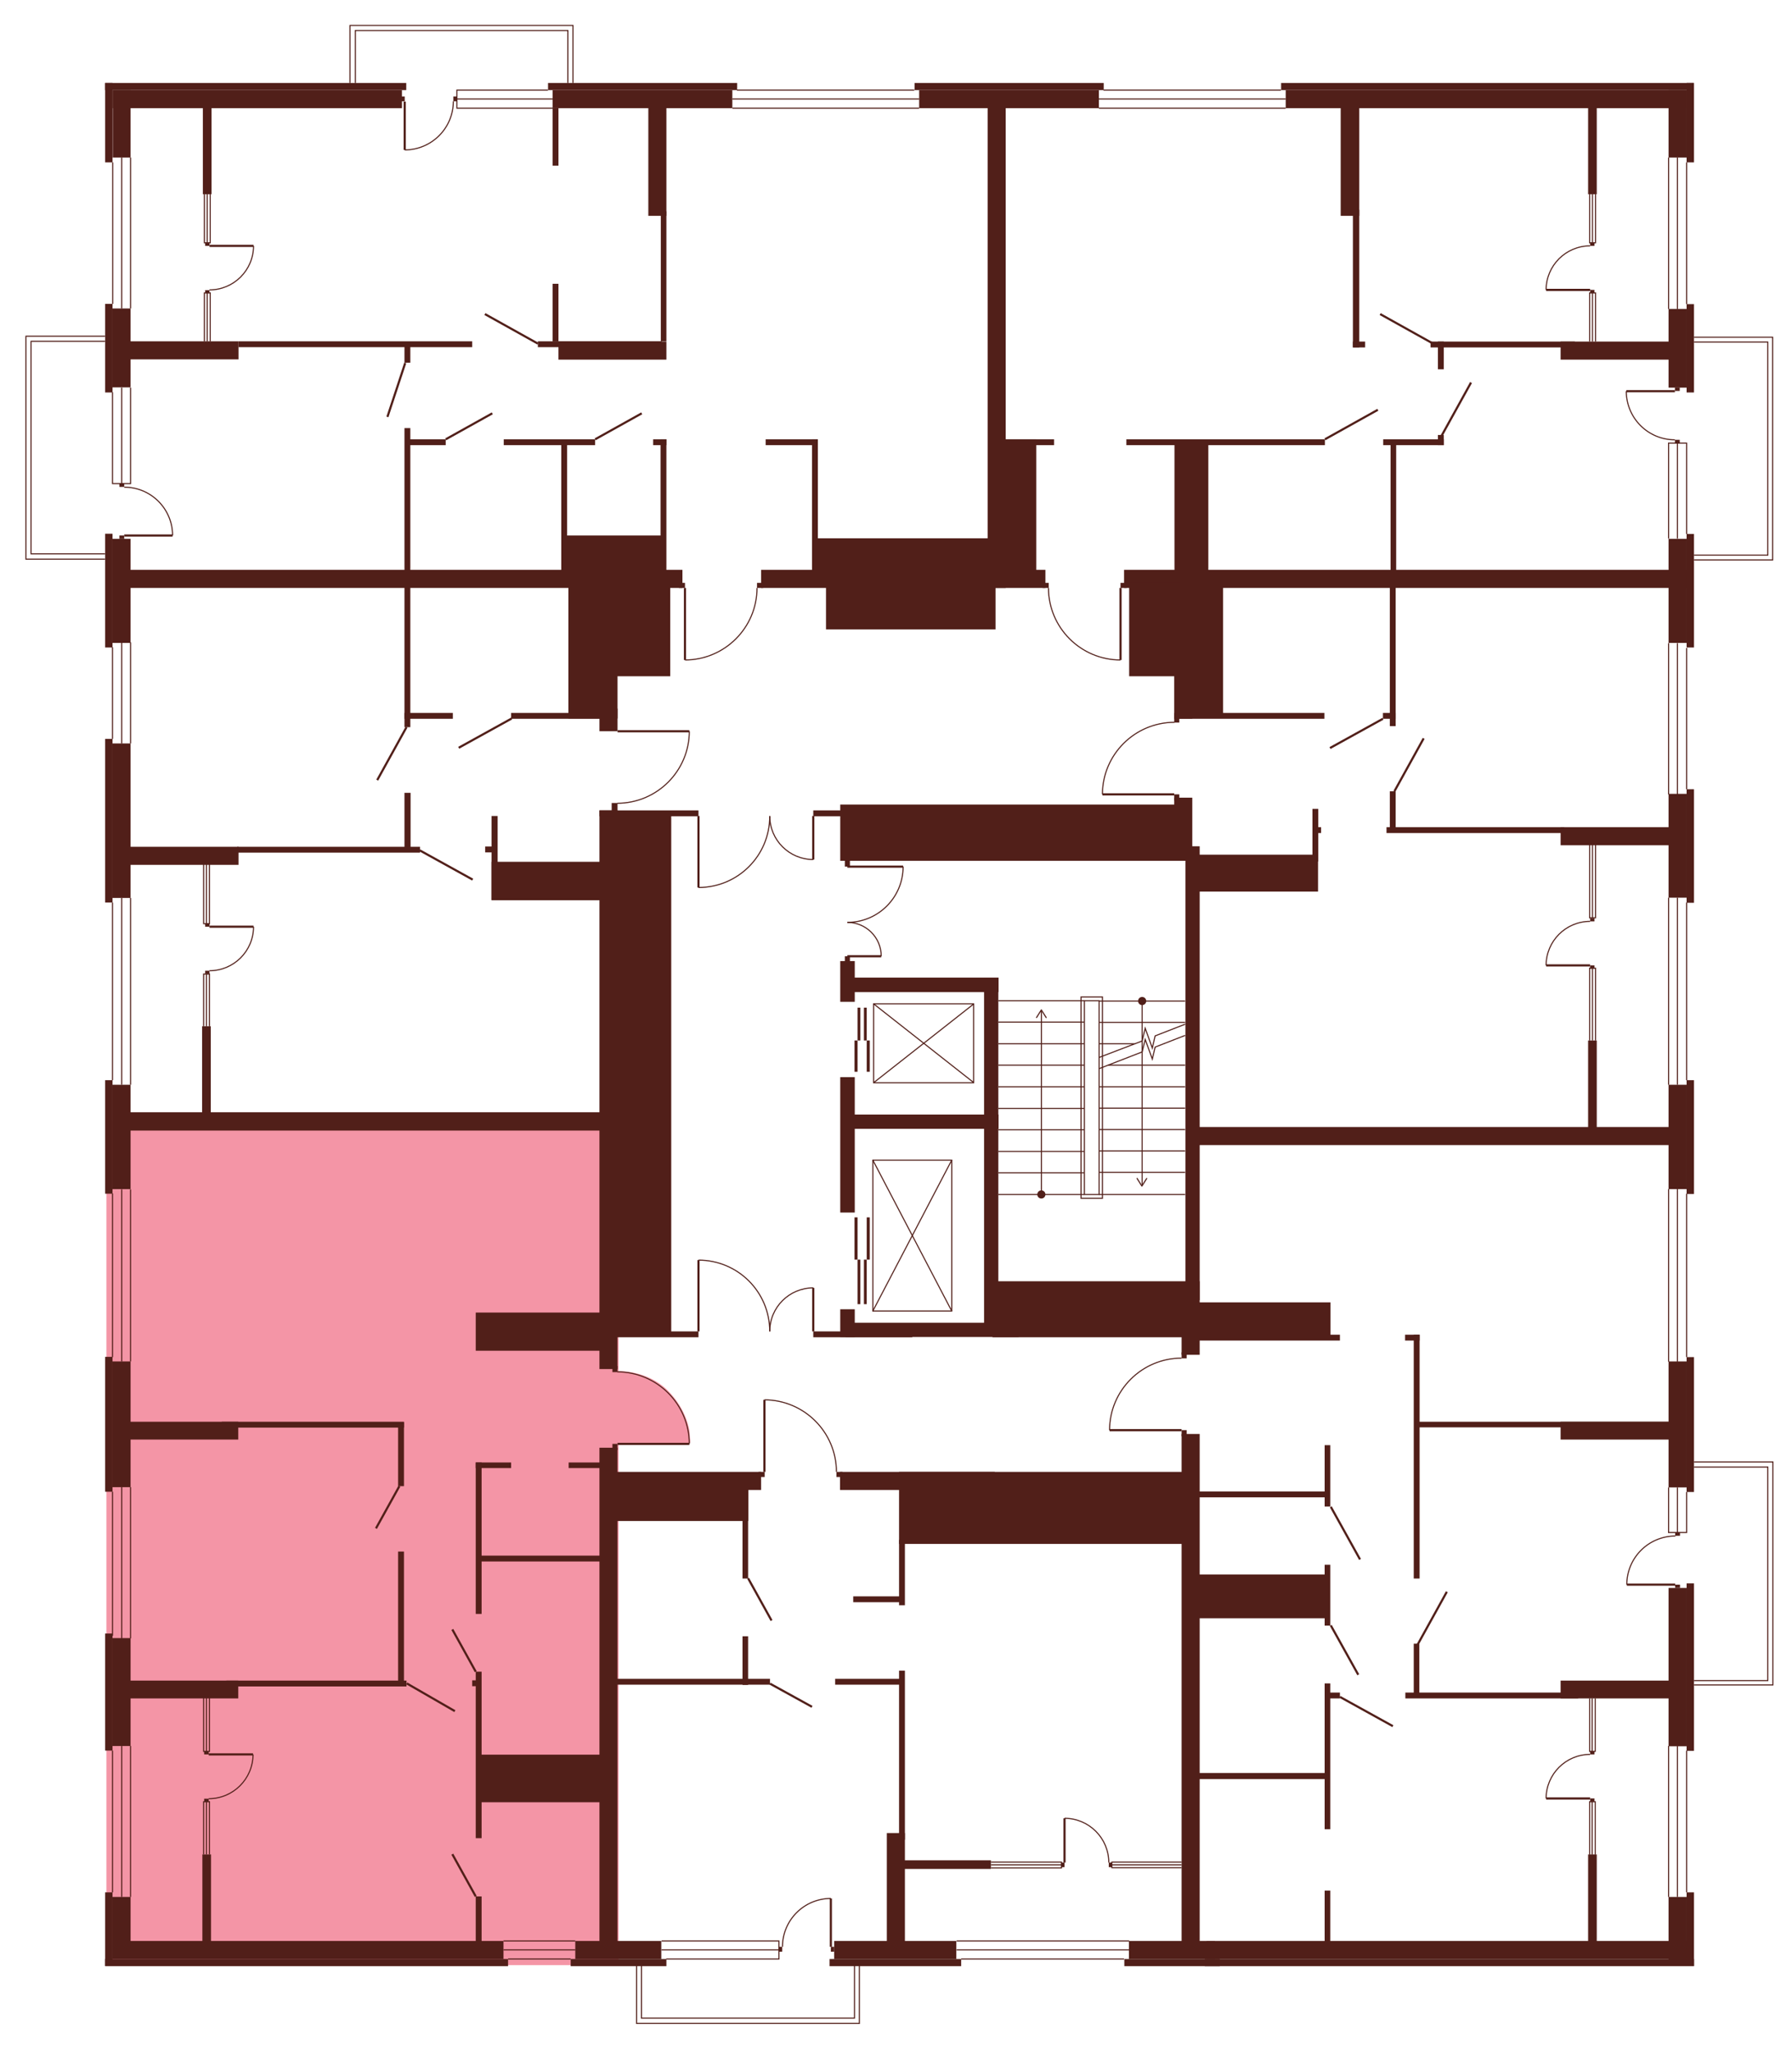 <?xml version="1.0" encoding="utf-8"?>
<!-- Generator: Adobe Illustrator 27.9.0, SVG Export Plug-In . SVG Version: 6.00 Build 0)  -->
<svg version="1.1" xmlns="http://www.w3.org/2000/svg" xmlns:xlink="http://www.w3.org/1999/xlink" x="0px" y="0px"
	 viewBox="0 0 704 806.1" style="enable-background:new 0 0 704 806.1;" xml:space="preserve">
<style type="text/css">
	.st0{display:none;fill:#F495A6;}
	.st1{fill:#F495A6;}
	.st2{fill:#511F19;}
	.st3{fill:none;stroke:#511F19;stroke-width:0.85;stroke-miterlimit:10;}
	.st4{fill:none;stroke:#511F19;stroke-width:0.425;stroke-miterlimit:10;}
</style>
<g id="Layer_4">
	<path id="_x32_Г5" class="st0" d="M259.9,227.4H41.8V32.3h349.8v193.6h-92.1v4.8h-1.6c0,0,0.5,6.9-3.8,14.1
		c-4.3,7.2-10.3,10.3-10.3,10.3s-5.6,3.6-14.1,3.8l-0.1-28.3l-5.8,0L259.9,227.4z"/>
	<path id="_x32_A5" class="st0" d="M392.7,230.6l-1.1-198.4h274.4v194.8H443.8v3.5h-3.2v28.3c0,0-7-0.2-10.8-2.1
		c0,0-6.1-2.8-7.7-4.8c0,0-3.6-3.6-4.6-5s-3-5.1-3-5.1s-2.8-8.2-2.2-11.2H392.7z"/>
	<path id="_x31_А5" class="st0" d="M461.7,283.5v-55.8h204.1v218.7H469.7v-111h-7.9v-23.6h-28.3c0,0-0.6-8.6,5.6-16.8
		s14.8-10.3,14.8-10.3S458.7,283.2,461.7,283.5z"/>
	<path id="_x32_Б5" class="st0" d="M464.6,533.2v-29.9h4.3v-56.9h197v325.7H468.2V564.9h-3.5v-3.3l-28.3-0.1c0,0-0.3-8.8,5-16.1
		s12.6-10.1,12.6-10.1S460.6,533,464.6,533.2z"/>
	<path id="_x31_Б5" class="st0" d="M329,577.9h137.5v194.1H239.5V577.9h61.3v-28.2c0,0,7.6-0.2,14.4,4c6.8,4.1,10.1,10.2,10.1,10.2
		S327.7,565.5,329,577.9z"/>
	<path id="_x32_В5" class="st1" d="M243,566.9v205.2H41.8V440.3H243v98.4c0,0,11.1-0.4,19.1,7.4c8,7.8,8.8,16.5,8.8,16.5l0.3,4.3
		H243z"/>
	<path id="_x31_В5" class="st0" d="M243,315.2v125.1H41.8V227.4H243V287h28.3c0,0,0.9,7.2-5.7,16.9c0,0-6.8,7.8-9.8,8.2
		C255.8,312.1,248.9,315.7,243,315.2z"/>
	<rect x="137.5" y="10" class="st0" width="87.6" height="33.8"/>
	<rect x="660.6" y="132.5" class="st0" width="36.6" height="87.5"/>
	<rect x="663.8" y="574.4" class="st0" width="33.9" height="87.6"/>
	<polygon class="st0" points="337.7,763.6 337.7,795 250.2,795 250.2,761.1 	"/>
	<polygon class="st0" points="48.3,219.7 10.2,219.7 10.2,132.1 50.3,132.1 	"/>
</g>
<g id="СТЕНЫ">
	<g>
		<rect x="624.7" y="706.6" class="st2" width="1.7" height="1.2"/>
		<rect x="624.7" y="688.1" class="st2" width="1.7" height="1.2"/>
		<g>
			<line class="st3" x1="624.7" y1="706.6" x2="607.4" y2="706.6"/>
			<path class="st4" d="M607.4,706.6c0-9.5,7.7-17.3,17.3-17.3"/>
		</g>
	</g>
	<rect x="41.3" y="32.6" class="st2" width="118.3" height="2.8"/>
	<rect x="215.3" y="32.6" class="st2" width="74.3" height="2.8"/>
	<rect x="41.3" y="32.6" class="st2" width="2.9" height="31.2"/>
	<polyline class="st4" points="44.2,154.1 44.2,190 51.3,190 51.3,152.3 	"/>
	<rect x="44.3" y="35.4" class="st2" width="113.6" height="7.1"/>
	<rect x="217.1" y="35.4" class="st2" width="70.6" height="7.1"/>
	<rect x="359.3" y="32.6" class="st2" width="74.3" height="2.8"/>
	<rect x="361.1" y="35.4" class="st2" width="70.6" height="7.1"/>
	<rect x="503.3" y="32.6" class="st2" width="162.1" height="2.8"/>
	<rect x="505.1" y="35.4" class="st2" width="157.4" height="7.1"/>
	<rect x="44.3" y="35.4" class="st2" width="7" height="26.5"/>
	<rect x="662.6" y="32.6" class="st2" width="2.9" height="31.2"/>
	<rect x="655.5" y="35.4" class="st2" width="7.1" height="26.5"/>
	<rect x="662.6" y="119.5" class="st2" width="2.9" height="34.7"/>
	<rect x="655.5" y="121.4" class="st2" width="7.1" height="30.9"/>
	<rect x="662.6" y="209.8" class="st2" width="2.9" height="44.6"/>
	<rect x="655.5" y="211.7" class="st2" width="7.1" height="40.9"/>
	<rect x="662.6" y="310.1" class="st2" width="2.9" height="44.6"/>
	<rect x="655.5" y="311.9" class="st2" width="7.1" height="40.8"/>
	<rect x="662.6" y="424.4" class="st2" width="2.9" height="44.7"/>
	<rect x="655.5" y="426.2" class="st2" width="7.1" height="41"/>
	<rect x="662.6" y="533.2" class="st2" width="2.9" height="53"/>
	<rect x="655.5" y="534.9" class="st2" width="7.1" height="49.5"/>
	<rect x="662.6" y="622.1" class="st2" width="2.9" height="65.8"/>
	<rect x="655.5" y="623.9" class="st2" width="7.1" height="62.2"/>
	<rect x="662.6" y="743.5" class="st2" width="2.9" height="28.9"/>
	<rect x="655.5" y="745.3" class="st2" width="7.1" height="27.1"/>
	<rect x="473.3" y="769.7" class="st2" width="192.2" height="2.8"/>
	<rect x="474" y="762.6" class="st2" width="191.4" height="7.1"/>
	<rect x="325.9" y="769.7" class="st2" width="51.7" height="2.8"/>
	<rect x="224.2" y="769.7" class="st2" width="37.6" height="2.8"/>
	<rect x="327.7" y="762.6" class="st2" width="48" height="7.1"/>
	<rect x="226" y="762.6" class="st2" width="33.8" height="7.1"/>
	<rect x="41.3" y="769.7" class="st2" width="158.3" height="2.8"/>
	<rect x="44.2" y="762.6" class="st2" width="153.6" height="7.1"/>
	<rect x="41.3" y="743.5" class="st2" width="2.9" height="28.9"/>
	<rect x="44.2" y="745.3" class="st2" width="7.1" height="24.2"/>
	<rect x="41.3" y="641.8" class="st2" width="2.9" height="46"/>
	<rect x="44.2" y="643.6" class="st2" width="7.1" height="42.4"/>
	<rect x="41.3" y="424.4" class="st2" width="2.9" height="44.6"/>
	<rect x="44.2" y="426.2" class="st2" width="7.1" height="41"/>
	<rect x="41.3" y="290.3" class="st2" width="2.9" height="64.3"/>
	<rect x="44.2" y="292.1" class="st2" width="7.1" height="60.7"/>
	<rect x="41.3" y="209.7" class="st2" width="2.9" height="44.7"/>
	<rect x="44.2" y="211.7" class="st2" width="7.1" height="40.9"/>
	<rect x="41.3" y="119.4" class="st2" width="2.9" height="34.8"/>
	<rect x="44.2" y="121.2" class="st2" width="7.1" height="31"/>
	<rect x="41.3" y="533.1" class="st2" width="2.9" height="53"/>
	<rect x="44.2" y="534.9" class="st2" width="7.1" height="49.4"/>
	<rect x="79.7" y="38.9" class="st2" width="3.4" height="37.4"/>
	<rect x="79.4" y="403.2" class="st2" width="3.4" height="37.4"/>
	<rect x="48.6" y="134.1" class="st2" width="45.1" height="7.1"/>
	<rect x="48.6" y="223.9" class="st2" width="219.5" height="7.1"/>
	<rect x="299" y="223.9" class="st2" width="111.7" height="7.1"/>
	<rect x="441.6" y="223.9" class="st2" width="221.6" height="7.1"/>
	<rect x="93.7" y="134.1" class="st2" width="91.8" height="2.3"/>
	<rect x="211.3" y="134.1" class="st2" width="48.7" height="2.3"/>
	<rect x="158.9" y="134.6" class="st2" width="2.3" height="7.9"/>
	<rect x="158.9" y="168.2" class="st2" width="2.3" height="58.4"/>
	<rect x="158.9" y="227.3" class="st2" width="2.3" height="58.4"/>
	<rect x="217.1" y="42.5" class="st2" width="2.3" height="22.6"/>
	<rect x="217.1" y="111.5" class="st2" width="2.3" height="22.7"/>
	<rect x="219.4" y="134.2" class="st2" width="42.4" height="7.1"/>
	<rect x="254.7" y="40" class="st2" width="7.1" height="44.8"/>
	<rect x="388" y="40" class="st2" width="7.1" height="191"/>
	<rect x="259.6" y="83" class="st2" width="2.2" height="51.1"/>
	<rect x="159.6" y="172.6" class="st2" width="15.5" height="2.3"/>
	<rect x="197.9" y="172.6" class="st2" width="35.9" height="2.3"/>
	<rect x="256.6" y="172.6" class="st2" width="5.2" height="2.3"/>
	<rect x="300.8" y="172.6" class="st2" width="20.5" height="2.3"/>
	<rect x="393.6" y="172.6" class="st2" width="13.5" height="52.9"/>
	<rect x="393.6" y="172.6" class="st2" width="20.5" height="2.3"/>
	<rect x="543.4" y="172.6" class="st2" width="23.8" height="2.3"/>
	<rect x="442.5" y="172.6" class="st2" width="78" height="2.3"/>
	<rect x="259.5" y="172.6" class="st2" width="2.3" height="55.2"/>
	<rect x="319" y="172.6" class="st2" width="2.3" height="55.2"/>
	<rect x="220.5" y="173.7" class="st2" width="2.3" height="52.1"/>
	<rect x="221.6" y="210.4" class="st2" width="39" height="15.8"/>
	<rect x="320.2" y="211.5" class="st2" width="71.6" height="14.7"/>
	<rect x="461.4" y="174.5" class="st2" width="13.3" height="52.5"/>
	<rect x="564.9" y="170.9" class="st2" width="2.3" height="4"/>
	<rect x="562" y="134.2" class="st2" width="56.7" height="2.3"/>
	<rect x="564.9" y="134.2" class="st2" width="2.3" height="10.9"/>
	<rect x="546.3" y="174.1" class="st2" width="2.2" height="53"/>
	<rect x="613.1" y="134.2" class="st2" width="49" height="7.1"/>
	<rect x="526.7" y="38.9" class="st2" width="7.3" height="45.9"/>
	<rect x="531.5" y="82.4" class="st2" width="2.5" height="54.1"/>
	<rect x="531.5" y="134.2" class="st2" width="4.8" height="2.3"/>
	<rect x="623.9" y="39.7" class="st2" width="3.4" height="36.6"/>
	<rect x="158.9" y="280.1" class="st2" width="19" height="2.3"/>
	<rect x="200.8" y="280.1" class="st2" width="40" height="2.3"/>
	<rect x="223.3" y="228.2" class="st2" width="19.3" height="54.1"/>
	<rect x="235.5" y="278.4" class="st2" width="7.1" height="8.9"/>
	<rect x="235.5" y="318.4" class="st2" width="7.1" height="219.5"/>
	<rect x="238.8" y="229" class="st2" width="24.5" height="36.7"/>
	<rect x="324.5" y="227.8" class="st2" width="66.6" height="19.5"/>
	<rect x="443.6" y="228.9" class="st2" width="20" height="36.8"/>
	<rect x="461.3" y="230.5" class="st2" width="7.1" height="51.9"/>
	<rect x="461.3" y="280.1" class="st2" width="59" height="2.3"/>
	<rect x="467.6" y="229.3" class="st2" width="12.9" height="51.2"/>
	<rect x="546" y="229.4" class="st2" width="2.3" height="55.9"/>
	<rect x="546" y="310.9" class="st2" width="2.3" height="16.3"/>
	<rect x="330.1" y="377.6" class="st2" width="5.7" height="16"/>
	<rect x="330.1" y="514.4" class="st2" width="5.7" height="10.9"/>
	<rect x="330.1" y="423.2" class="st2" width="5.7" height="53.2"/>
	<rect x="333.6" y="384.1" class="st2" width="58.7" height="5.7"/>
	<rect x="543.3" y="280.1" class="st2" width="5" height="2.3"/>
	<rect x="544.7" y="325" class="st2" width="69.8" height="2.3"/>
	<rect x="613.1" y="325" class="st2" width="43.2" height="7.1"/>
	<rect x="50.5" y="332.7" class="st2" width="43.2" height="7.1"/>
	<rect x="93.2" y="332.7" class="st2" width="71.8" height="2.3"/>
	<rect x="158.9" y="311.5" class="st2" width="2.4" height="22.3"/>
	<rect x="193.1" y="320.6" class="st2" width="2.4" height="33"/>
	<rect x="190.6" y="332.6" class="st2" width="4.3" height="2.3"/>
	<rect x="193.1" y="338.6" class="st2" width="45" height="15.1"/>
	<rect x="235.5" y="318.4" class="st2" width="38.9" height="2.3"/>
	<rect x="319.5" y="318.4" class="st2" width="38.9" height="2.3"/>
	<rect x="235.5" y="523.1" class="st2" width="38.9" height="2.3"/>
	<rect x="319.5" y="523.1" class="st2" width="38.9" height="2.3"/>
	<rect x="241.2" y="320.3" class="st2" width="22.5" height="203.3"/>
	<rect x="50.3" y="437" class="st2" width="188.1" height="7.2"/>
	<rect x="186.9" y="515.7" class="st2" width="50.2" height="15"/>
	<rect x="330.1" y="316.1" class="st2" width="136" height="22.1"/>
	<rect x="461.3" y="313.4" class="st2" width="7.1" height="24.7"/>
	<rect x="465.7" y="332.5" class="st2" width="5.6" height="178.3"/>
	<rect x="470.1" y="335.8" class="st2" width="47.7" height="14.5"/>
	<rect x="515.6" y="317.8" class="st2" width="2.3" height="20.7"/>
	<rect x="516.3" y="325" class="st2" width="2.7" height="2.3"/>
	<rect x="332.2" y="519.7" class="st2" width="68" height="5.6"/>
	<rect x="332.2" y="437.9" class="st2" width="60.1" height="5.6"/>
	<rect x="386.6" y="384.1" class="st2" width="5.6" height="139.2"/>
	<rect x="389.9" y="503.4" class="st2" width="81.4" height="22"/>
	<rect x="464.2" y="521.6" class="st2" width="7.1" height="10.7"/>
	<rect x="468.3" y="442.8" class="st2" width="191.2" height="7.1"/>
	<rect x="623.9" y="408.8" class="st2" width="3.4" height="36"/>
	<rect x="469.3" y="524.4" class="st2" width="57.1" height="2.3"/>
	<rect x="467.8" y="511.7" class="st2" width="54.9" height="13.7"/>
	<rect x="552" y="524.4" class="st2" width="5.7" height="2.3"/>
	<rect x="555.4" y="524.4" class="st2" width="2.3" height="95.8"/>
	<rect x="556.9" y="558.6" class="st2" width="99.8" height="2.2"/>
	<rect x="613.1" y="558.6" class="st2" width="46.3" height="7"/>
	<rect x="613.1" y="660.3" class="st2" width="46.3" height="7"/>
	<rect x="46.3" y="558.6" class="st2" width="47.3" height="7"/>
	<rect x="46.3" y="660.3" class="st2" width="47.3" height="7"/>
	<rect x="87.1" y="558.6" class="st2" width="71.6" height="2.3"/>
	<rect x="156.4" y="558.8" class="st2" width="2.3" height="25.1"/>
	<rect x="156.4" y="609.6" class="st2" width="2.3" height="52.9"/>
	<rect x="88.9" y="660.3" class="st2" width="70.8" height="2.3"/>
	<rect x="79.5" y="728.6" class="st2" width="3.4" height="36"/>
	<rect x="186.9" y="574.6" class="st2" width="13.9" height="2.2"/>
	<rect x="223.4" y="574.6" class="st2" width="13.9" height="2.2"/>
	<rect x="186.9" y="574.6" class="st2" width="2.3" height="59.5"/>
	<rect x="235.5" y="568.8" class="st2" width="7.1" height="198.2"/>
	<rect x="238.2" y="578.3" class="st2" width="60.8" height="7.1"/>
	<rect x="330" y="578.3" class="st2" width="60.8" height="7.1"/>
	<rect x="240.1" y="583.5" class="st2" width="53.9" height="14.1"/>
	<rect x="291.7" y="592.8" class="st2" width="2.2" height="27.4"/>
	<rect x="291.7" y="642.9" class="st2" width="2.2" height="19.1"/>
	<rect x="240.8" y="659.6" class="st2" width="61.7" height="2.3"/>
	<rect x="328.1" y="659.6" class="st2" width="27.1" height="2.3"/>
	<rect x="335.2" y="627.2" class="st2" width="20.1" height="2.3"/>
	<rect x="353.2" y="578.3" class="st2" width="112.9" height="28.3"/>
	<rect x="464.2" y="563.4" class="st2" width="7.1" height="201.3"/>
	<rect x="348.4" y="720.2" class="st2" width="7.1" height="46.6"/>
	<rect x="353.2" y="656.4" class="st2" width="2.3" height="66.4"/>
	<rect x="353.2" y="605" class="st2" width="2.3" height="25.7"/>
	<rect x="354.9" y="730.9" class="st2" width="34.4" height="3.4"/>
	<rect x="520.4" y="742.8" class="st2" width="2.2" height="22.4"/>
	<rect x="520.4" y="661.4" class="st2" width="2.2" height="57.3"/>
	<rect x="520.4" y="614.8" class="st2" width="2.2" height="23.9"/>
	<rect x="520.4" y="567.8" class="st2" width="2.2" height="24.1"/>
	<rect x="469.9" y="696.6" class="st2" width="51.8" height="2.4"/>
	<rect x="521.3" y="665" class="st2" width="5.1" height="2.3"/>
	<rect x="552.1" y="665" class="st2" width="67.9" height="2.3"/>
	<rect x="555.4" y="645.8" class="st2" width="2.2" height="20"/>
	<rect x="469" y="618.6" class="st2" width="52.3" height="17.2"/>
	<rect x="470.3" y="586" class="st2" width="51" height="2.3"/>
	<rect x="623.9" y="728.6" class="st2" width="3.4" height="35.6"/>
	<rect x="186.9" y="745.1" class="st2" width="2.3" height="20.3"/>
	<rect x="186.9" y="656.8" class="st2" width="2.3" height="65.4"/>
	<rect x="185.5" y="660.2" class="st2" width="2.9" height="2.3"/>
	<rect x="188.9" y="689.4" class="st2" width="46.9" height="18.7"/>
	<rect x="188.4" y="611.2" class="st2" width="49" height="2.3"/>
	<line class="st4" x1="47.8" y1="190" x2="47.8" y2="152.3"/>
	<line class="st4" x1="47.8" y1="121.2" x2="47.8" y2="61.9"/>
	<line class="st4" x1="51.3" y1="121.2" x2="51.3" y2="61.9"/>
	<line class="st4" x1="44.3" y1="119.4" x2="44.3" y2="63.8"/>
	<line class="st4" x1="655.5" y1="61.9" x2="655.5" y2="121.4"/>
	<line class="st4" x1="662.6" y1="63.8" x2="662.6" y2="119.5"/>
	<line class="st4" x1="659" y1="61.9" x2="659" y2="121.4"/>
	<line class="st4" x1="655.5" y1="312.1" x2="655.5" y2="252.7"/>
	<line class="st4" x1="662.6" y1="310.1" x2="662.6" y2="254.6"/>
	<line class="st4" x1="659" y1="312.1" x2="659" y2="252.7"/>
	<line class="st4" x1="662.6" y1="354.6" x2="662.6" y2="424.4"/>
	<line class="st4" x1="655.5" y1="352.7" x2="655.5" y2="426.2"/>
	<line class="st4" x1="659" y1="352.7" x2="659" y2="426.2"/>
	<polyline class="st4" points="655.5,584.4 655.5,602.1 662.6,602.1 662.6,586.2 	"/>
	<line class="st4" x1="659" y1="602.1" x2="659" y2="584.4"/>
	<line class="st4" x1="662.6" y1="533.2" x2="662.6" y2="469"/>
	<line class="st4" x1="655.5" y1="467.2" x2="655.5" y2="535"/>
	<line class="st4" x1="659" y1="535" x2="659" y2="467.2"/>
	<line class="st4" x1="662.6" y1="687.8" x2="662.6" y2="743.5"/>
	<line class="st4" x1="655.5" y1="686" x2="655.5" y2="745.3"/>
	<line class="st4" x1="659" y1="745.3" x2="659" y2="686"/>
	<line class="st4" x1="441.6" y1="769.7" x2="377.6" y2="769.7"/>
	<line class="st4" x1="375.8" y1="762.6" x2="443.6" y2="762.6"/>
	<line class="st4" x1="443.6" y1="766.1" x2="375.8" y2="766.1"/>
	<line class="st4" x1="51.3" y1="745.3" x2="51.3" y2="686"/>
	<line class="st4" x1="44.2" y1="687.8" x2="44.2" y2="743.5"/>
	<line class="st4" x1="47.8" y1="745.3" x2="47.8" y2="686"/>
	<line class="st4" x1="51.3" y1="643.7" x2="51.3" y2="584.3"/>
	<line class="st4" x1="44.2" y1="586.1" x2="44.2" y2="642.7"/>
	<line class="st4" x1="47.8" y1="643.7" x2="47.8" y2="584.3"/>
	<line class="st4" x1="44.2" y1="354.6" x2="44.2" y2="424.4"/>
	<line class="st4" x1="51.3" y1="426.2" x2="51.3" y2="352.8"/>
	<line class="st4" x1="47.8" y1="352.8" x2="47.8" y2="426.2"/>
	<line class="st4" x1="44.2" y1="468.9" x2="44.2" y2="533.2"/>
	<line class="st4" x1="51.3" y1="534.9" x2="51.3" y2="467.3"/>
	<line class="st4" x1="47.8" y1="467.3" x2="47.8" y2="534.9"/>
	<line class="st4" x1="44.2" y1="254.3" x2="44.2" y2="290.3"/>
	<line class="st4" x1="51.3" y1="292.1" x2="51.3" y2="252.4"/>
	<line class="st4" x1="47.8" y1="252.4" x2="47.8" y2="292.1"/>
	<polyline class="st4" points="80.3,76.3 80.3,95.4 82.6,95.4 82.6,76.3 	"/>
	<line class="st4" x1="81.4" y1="95.4" x2="81.4" y2="76.3"/>
	<polyline class="st4" points="80.3,134.1 80.3,115.1 82.6,115.1 82.6,134.1 	"/>
	<line class="st4" x1="81.4" y1="115.1" x2="81.4" y2="134.1"/>
	<polyline class="st4" points="624.5,134.2 624.5,115.1 626.8,115.1 626.8,134.2 	"/>
	<line class="st4" x1="625.6" y1="115.1" x2="625.6" y2="134.2"/>
	<polyline class="st4" points="624.5,76.3 624.5,95.4 626.8,95.4 626.8,76.3 	"/>
	<line class="st4" x1="625.6" y1="95.4" x2="625.6" y2="76.3"/>
	<polyline class="st4" points="624.5,408.8 624.5,380.4 626.8,380.4 626.8,408.8 	"/>
	<line class="st4" x1="625.6" y1="380.4" x2="625.6" y2="408.8"/>
	<polyline class="st4" points="624.5,332 624.5,360.6 626.8,360.6 626.8,332 	"/>
	<line class="st4" x1="625.6" y1="360.6" x2="625.6" y2="332"/>
	<polyline class="st4" points="624.5,728.7 624.5,707.9 626.7,707.9 626.7,728.7 	"/>
	<line class="st4" x1="625.5" y1="707.9" x2="625.5" y2="728.7"/>
	<polyline class="st4" points="624.5,667.3 624.5,688.1 626.7,688.1 626.7,667.3 	"/>
	<line class="st4" x1="625.5" y1="688.1" x2="625.5" y2="667.3"/>
	<polyline class="st4" points="389.3,731.6 417,731.6 417,733.9 389.3,733.9 	"/>
	<line class="st4" x1="417" y1="732.7" x2="389.3" y2="732.7"/>
	<polyline class="st4" points="464.2,733.8 436.8,733.8 436.8,731.6 464.2,731.6 	"/>
	<line class="st4" x1="436.8" y1="732.7" x2="464.2" y2="732.7"/>
	<polyline class="st4" points="80,728.6 80,707.9 82.3,707.9 82.3,728.6 	"/>
	<line class="st4" x1="81.1" y1="707.9" x2="81.1" y2="728.6"/>
	<polyline class="st4" points="80,667 80,688.1 82.3,688.1 82.3,667 	"/>
	<line class="st4" x1="81.1" y1="688.1" x2="81.1" y2="667"/>
	<polyline class="st4" points="80,403.2 80,382.7 82.3,382.7 82.3,403.2 	"/>
	<line class="st4" x1="81.1" y1="382.7" x2="81.1" y2="403.2"/>
	<polyline class="st4" points="80,339.6 80,362.9 82.3,362.9 82.3,339.6 	"/>
	<line class="st4" x1="81.1" y1="362.9" x2="81.1" y2="339.6"/>
	<polyline class="st4" points="139.6,32.6 139.6,12 223.1,12 223.1,32.6 	"/>
	<polyline class="st4" points="225.1,32.6 225.1,10 137.5,10 137.5,32.6 	"/>
	<polyline class="st4" points="665.5,132.5 696.4,132.5 696.4,220 665.5,220 	"/>
	<polyline class="st4" points="665.5,218.1 694.5,218.1 694.5,134.4 665.5,134.4 	"/>
	<polyline class="st4" points="41.3,132.1 10.2,132.1 10.2,219.7 41.3,219.7 	"/>
	<polyline class="st4" points="41.3,217.6 12.2,217.6 12.2,134.1 41.3,134.1 	"/>
	<line class="st3" x1="190.5" y1="123.4" x2="211.3" y2="135"/>
	<line class="st3" x1="542.2" y1="123.4" x2="563" y2="135"/>
	<line class="st3" x1="522.5" y1="293.9" x2="543.3" y2="282.4"/>
	<line class="st3" x1="534.3" y1="612.7" x2="522.8" y2="592"/>
	<line class="st3" x1="568.4" y1="625.4" x2="556.9" y2="646.2"/>
	<line class="st3" x1="533.6" y1="658" x2="522.8" y2="638.6"/>
	<line class="st3" x1="547.2" y1="678.2" x2="526.4" y2="666.7"/>
	<line class="st3" x1="520.5" y1="172.6" x2="541.3" y2="161"/>
	<line class="st3" x1="577.9" y1="150.3" x2="566.4" y2="171.1"/>
	<line class="st3" x1="559.3" y1="290.1" x2="547.8" y2="310.9"/>
	<line class="st3" x1="180.2" y1="293.8" x2="201" y2="282.3"/>
	<line class="st3" x1="164.9" y1="334.1" x2="185.7" y2="345.6"/>
	<line class="st3" x1="147.7" y1="600.5" x2="156.9" y2="583.9"/>
	<line class="st3" x1="177.7" y1="640.2" x2="186.9" y2="656.8"/>
	<line class="st3" x1="293.9" y1="620.1" x2="303.1" y2="636.7"/>
	<line class="st3" x1="302.5" y1="661.5" x2="319" y2="670.6"/>
	<line class="st3" x1="177.7" y1="728.5" x2="186.9" y2="745.1"/>
	<line class="st3" x1="148.2" y1="306.5" x2="159.7" y2="285.7"/>
	<line class="st3" x1="175.1" y1="172.6" x2="193.4" y2="162.4"/>
	<line class="st3" x1="233.8" y1="172.6" x2="252.1" y2="162.4"/>
	<line class="st3" x1="152.2" y1="163.8" x2="159.2" y2="142.6"/>
	<g>
		<line class="st3" x1="242.6" y1="287.3" x2="270.8" y2="287.3"/>
		<path class="st4" d="M270.8,287.3c0,15.6-12.7,28.3-28.3,28.3"/>
	</g>
	<g>
		<g>
			<line class="st3" x1="274.4" y1="320.6" x2="274.4" y2="348.7"/>
			<path class="st4" d="M274.4,348.7c15.5,0,28-12.5,28-28"/>
		</g>
		<g>
			<line class="st3" x1="319.5" y1="320.6" x2="319.5" y2="337.7"/>
			<path class="st4" d="M319.5,337.7c-9.4,0-17.1-7.6-17.1-17.1"/>
		</g>
	</g>
	<g>
		<g>
			<line class="st3" x1="274.4" y1="523.1" x2="274.4" y2="495.1"/>
			<path class="st4" d="M274.4,495.1c15.5,0,28,12.5,28,28"/>
		</g>
		<g>
			<line class="st3" x1="319.5" y1="523.1" x2="319.5" y2="506"/>
			<path class="st4" d="M319.5,506c-9.4,0-17.1,7.6-17.1,17.1"/>
		</g>
	</g>
	<g>
		<g>
			<line class="st3" x1="332.9" y1="340.5" x2="354.8" y2="340.5"/>
			<path class="st4" d="M354.8,340.5c0,12.1-9.8,21.9-21.9,21.9"/>
		</g>
		<g>
			<line class="st3" x1="332.9" y1="375.7" x2="346.2" y2="375.7"/>
			<path class="st4" d="M346.2,375.7c0-7.4-6-13.3-13.3-13.3"/>
		</g>
	</g>
	<rect x="240.3" y="315.5" class="st2" width="2.3" height="4"/>
	<g>
		<g>
			<line class="st3" x1="269.1" y1="231" x2="269.1" y2="259.3"/>
			<path class="st4" d="M269.1,259.3c15.6,0,28.3-12.7,28.3-28.3"/>
		</g>
		<rect x="297.4" y="229" class="st2" width="2.4" height="2"/>
		<rect x="266.7" y="229" class="st2" width="2.4" height="2"/>
	</g>
	<g>
		<g>
			<line class="st3" x1="440.2" y1="231" x2="440.2" y2="259.3"/>
			<path class="st4" d="M440.2,259.3c-15.6,0-28.3-12.7-28.3-28.3"/>
		</g>
		<rect x="409.6" y="229" class="st2" width="2.4" height="2"/>
		<rect x="440.2" y="229" class="st2" width="2.4" height="2"/>
	</g>
	<g>
		<g>
			<line class="st3" x1="461.3" y1="312.1" x2="433.1" y2="312.1"/>
			<path class="st4" d="M433.1,312.1c0-15.6,12.7-28.3,28.3-28.3"/>
		</g>
		<rect x="461.3" y="281.5" class="st2" width="2" height="2.4"/>
		<rect x="461.3" y="312.1" class="st2" width="2" height="2.4"/>
	</g>
	<g>
		<g>
			<line class="st3" x1="242.6" y1="567.3" x2="270.8" y2="567.3"/>
			<path class="st4" d="M270.8,567.3c0-15.6-12.7-28.3-28.3-28.3"/>
		</g>
		<rect x="240.6" y="536.7" class="st2" width="2" height="2.4"/>
		<rect x="240.6" y="567.3" class="st2" width="2" height="2.4"/>
	</g>
	<g>
		<g>
			<line class="st3" x1="300.3" y1="578.3" x2="300.3" y2="550"/>
			<path class="st4" d="M300.3,550c15.6,0,28.3,12.7,28.3,28.3"/>
		</g>
		<rect x="328.6" y="578.3" class="st2" width="2.4" height="2"/>
		<rect x="298" y="578.3" class="st2" width="2.4" height="2"/>
	</g>
	<g>
		<g>
			<line class="st3" x1="464.2" y1="561.9" x2="435.9" y2="561.9"/>
			<path class="st4" d="M435.9,561.9c0-15.6,12.7-28.3,28.3-28.3"/>
		</g>
		<rect x="464.2" y="531.3" class="st2" width="2" height="2.4"/>
		<rect x="464.2" y="561.9" class="st2" width="2" height="2.4"/>
	</g>
	<rect x="331.9" y="375.7" class="st2" width="2" height="2.6"/>
	<rect x="331.9" y="337.9" class="st2" width="2" height="2.6"/>
	<line class="st3" x1="159.8" y1="661.4" x2="178.7" y2="672.3"/>
	<g>
		<rect x="80.6" y="95.4" class="st2" width="1.7" height="1.2"/>
		<rect x="80.6" y="114" class="st2" width="1.7" height="1.2"/>
		<g>
			<line class="st3" x1="82.3" y1="96.6" x2="99.6" y2="96.6"/>
			<path class="st4" d="M99.6,96.6c0,9.6-7.8,17.3-17.3,17.3"/>
		</g>
	</g>
	<g>
		<rect x="46.9" y="210.4" class="st2" width="1.9" height="1.3"/>
		<rect x="46.9" y="190" class="st2" width="1.9" height="1.3"/>
		<g>
			<line class="st3" x1="48.8" y1="210.4" x2="67.8" y2="210.4"/>
			<path class="st4" d="M67.8,210.4c0-10.5-8.5-19-19-19"/>
		</g>
	</g>
	<g>
		<rect x="624.7" y="113.9" class="st2" width="1.7" height="1.2"/>
		<rect x="624.7" y="95.4" class="st2" width="1.7" height="1.2"/>
		<g>
			<line class="st3" x1="624.7" y1="113.9" x2="607.4" y2="113.9"/>
			<path class="st4" d="M607.4,113.9c0-9.5,7.7-17.3,17.3-17.3"/>
		</g>
	</g>
	<g>
		<rect x="624.7" y="379.3" class="st2" width="1.7" height="1.2"/>
		<rect x="624.7" y="360.8" class="st2" width="1.7" height="1.2"/>
		<g>
			<line class="st3" x1="624.7" y1="379.3" x2="607.4" y2="379.3"/>
			<path class="st4" d="M607.4,379.3c0-9.5,7.7-17.3,17.3-17.3"/>
		</g>
	</g>
	<polyline class="st4" points="662.6,209.8 662.6,174.1 655.5,174.1 655.5,211.6 	"/>
	<line class="st4" x1="659" y1="174.1" x2="659" y2="211.6"/>
	<polyline class="st4" points="665.5,574.4 696.5,574.4 696.5,662 665.5,662 	"/>
	<polyline class="st4" points="665.5,660.3 694.5,660.3 694.5,576.4 665.5,576.4 	"/>
	<g>
		<rect x="658" y="152.3" class="st2" width="1.9" height="1.3"/>
		<rect x="658" y="172.8" class="st2" width="1.9" height="1.3"/>
		<g>
			<line class="st3" x1="658" y1="153.7" x2="638.9" y2="153.7"/>
			<path class="st4" d="M638.9,153.7c0,10.5,8.5,19.1,19.1,19.1"/>
		</g>
	</g>
	<polyline class="st4" points="215.3,35.4 179.5,35.4 179.5,42.5 217.1,42.5 	"/>
	<line class="st4" x1="217.1" y1="38.9" x2="179.5" y2="38.9"/>
	<line class="st4" x1="287.7" y1="42.5" x2="361.1" y2="42.5"/>
	<line class="st4" x1="359.2" y1="35.4" x2="289.5" y2="35.4"/>
	<line class="st4" x1="361.1" y1="38.9" x2="287.7" y2="38.9"/>
	<line class="st4" x1="431.7" y1="42.5" x2="505.1" y2="42.5"/>
	<line class="st4" x1="503.2" y1="35.4" x2="433.5" y2="35.4"/>
	<line class="st4" x1="505.1" y1="38.9" x2="431.7" y2="38.9"/>
	<g>
		<rect x="157.7" y="37.9" class="st2" width="1.3" height="1.9"/>
		<rect x="178.1" y="37.9" class="st2" width="1.3" height="1.9"/>
		<g>
			<line class="st3" x1="159" y1="39.9" x2="159" y2="58.9"/>
			<path class="st4" d="M159,58.9c10.5,0,19.1-8.5,19.1-19.1"/>
		</g>
	</g>
	<g>
		<rect x="658.1" y="622.6" class="st2" width="1.9" height="1.3"/>
		<rect x="658.1" y="602.1" class="st2" width="1.9" height="1.3"/>
		<g>
			<line class="st3" x1="658.1" y1="622.6" x2="639.1" y2="622.6"/>
			<path class="st4" d="M639.1,622.6c0-10.5,8.5-19.1,19.1-19.1"/>
		</g>
	</g>
	<g>
		<rect x="80.6" y="362.9" class="st2" width="1.7" height="1.2"/>
		<rect x="80.6" y="381.4" class="st2" width="1.7" height="1.2"/>
		<g>
			<line class="st3" x1="82.3" y1="364.1" x2="99.6" y2="364.1"/>
			<path class="st4" d="M99.6,364.1c0,9.6-7.8,17.3-17.3,17.3"/>
		</g>
	</g>
	<polyline class="st4" points="261.7,769.7 306,769.7 306,762.6 259.9,762.6 	"/>
	<line class="st4" x1="259.9" y1="766.1" x2="306" y2="766.1"/>
	<polyline class="st4" points="250.1,772.4 250.1,795 337.6,795 337.6,772.4 	"/>
	<polyline class="st4" points="335.7,772.4 335.7,792.9 252,792.9 252,772.4 	"/>
	<g>
		<rect x="326.4" y="764.9" class="st2" width="1.3" height="1.9"/>
		<rect x="306" y="764.9" class="st2" width="1.3" height="1.9"/>
		<g>
			<line class="st3" x1="326.4" y1="764.9" x2="326.4" y2="745.9"/>
			<path class="st4" d="M326.4,745.9c-10.5,0-19,8.5-19,19"/>
		</g>
	</g>
	<g>
		<rect x="80.2" y="688.1" class="st2" width="1.8" height="1.2"/>
		<rect x="80.2" y="706.7" class="st2" width="1.8" height="1.2"/>
		<g>
			<line class="st3" x1="82" y1="689.3" x2="99.4" y2="689.3"/>
			<path class="st4" d="M99.4,689.3c0,9.6-7.8,17.4-17.4,17.4"/>
		</g>
	</g>
	<g>
		<rect x="417" y="731.8" class="st2" width="1.2" height="1.8"/>
		<rect x="435.6" y="731.8" class="st2" width="1.2" height="1.8"/>
		<g>
			<line class="st3" x1="418.2" y1="731.8" x2="418.2" y2="714.4"/>
			<path class="st4" d="M418.2,714.4c9.6,0,17.4,7.8,17.4,17.4"/>
		</g>
	</g>
	<g>
		<line class="st4" x1="426" y1="393.2" x2="392.2" y2="393.2"/>
		<line class="st4" x1="426" y1="460.8" x2="392.2" y2="460.8"/>
		<line class="st4" x1="426" y1="469.3" x2="392.2" y2="469.3"/>
		<line class="st4" x1="426" y1="452.4" x2="392.2" y2="452.4"/>
		<line class="st4" x1="426" y1="443.9" x2="392.2" y2="443.9"/>
		<line class="st4" x1="426" y1="435.5" x2="392.2" y2="435.5"/>
		<line class="st4" x1="426" y1="427" x2="392.2" y2="427"/>
		<line class="st4" x1="426" y1="418.5" x2="392.2" y2="418.5"/>
		<line class="st4" x1="426" y1="410.1" x2="392.2" y2="410.1"/>
		<line class="st4" x1="426" y1="401.6" x2="392.2" y2="401.6"/>
		<g>
			<g>
				<line class="st4" x1="409.1" y1="469.3" x2="409.1" y2="397.1"/>
				<g>
					<path class="st2" d="M410.7,469.3c0,0.9-0.7,1.6-1.6,1.6s-1.6-0.7-1.6-1.6c0-0.9,0.7-1.6,1.6-1.6S410.7,468.4,410.7,469.3z"/>
				</g>
				<g>
					<path class="st2" d="M411.1,400c-0.1,0.1-0.2,0-0.3-0.1l-1.7-2.7l-1.7,2.7c-0.1,0.1-0.2,0.1-0.3,0.1c-0.1-0.1-0.1-0.2-0.1-0.3
						l1.9-3c0-0.1,0.1-0.1,0.2-0.1c0.1,0,0.1,0,0.2,0.1l1.9,3c0,0,0,0.1,0,0.1C411.2,399.8,411.2,399.9,411.1,400z"/>
				</g>
			</g>
		</g>
	</g>
	<polyline class="st4" points="465.6,406.8 453.8,411.4 452.7,416.1 449.9,408.4 448.7,413.3 431.7,419.9 	"/>
	<polyline class="st4" points="465.6,402.4 453.8,407 452.7,411.8 449.9,404 448.7,409 431.7,415.5 	"/>
	<line class="st4" x1="431.7" y1="460.6" x2="465.6" y2="460.6"/>
	<line class="st4" x1="431.7" y1="469.3" x2="465.6" y2="469.3"/>
	<line class="st4" x1="465.6" y1="452.2" x2="431.7" y2="452.2"/>
	<line class="st4" x1="465.6" y1="443.8" x2="431.7" y2="443.8"/>
	<line class="st4" x1="465.6" y1="435.4" x2="431.7" y2="435.4"/>
	<line class="st4" x1="465.6" y1="427" x2="431.7" y2="427"/>
	<line class="st4" x1="465.6" y1="393.3" x2="431.7" y2="393.3"/>
	<line class="st4" x1="465.6" y1="401.7" x2="431.7" y2="401.7"/>
	<line class="st4" x1="465.6" y1="418.5" x2="435.3" y2="418.5"/>
	<line class="st4" x1="445.7" y1="410.1" x2="431.7" y2="410.1"/>
	<g>
		<g>
			<line class="st4" x1="448.7" y1="393.3" x2="448.7" y2="465.7"/>
			<g>
				<path class="st2" d="M447.1,393.3c0-0.9,0.7-1.6,1.6-1.6c0.9,0,1.6,0.7,1.6,1.6s-0.7,1.6-1.6,1.6
					C447.8,394.9,447.1,394.2,447.1,393.3z"/>
			</g>
			<g>
				<path class="st2" d="M446.6,462.8c0.1-0.1,0.2,0,0.3,0.1l1.7,2.7l1.7-2.7c0.1-0.1,0.2-0.1,0.3-0.1c0.1,0.1,0.1,0.2,0.1,0.3
					l-1.9,3c0,0.1-0.1,0.1-0.2,0.1c-0.1,0-0.1,0-0.2-0.1l-1.9-3c0,0,0-0.1,0-0.1C446.5,462.9,446.6,462.8,446.6,462.8z"/>
			</g>
		</g>
	</g>
	<g>
		<rect x="342.9" y="455.8" class="st4" width="31" height="59.3"/>
		<line class="st4" x1="342.9" y1="455.8" x2="373.9" y2="515.1"/>
		<line class="st4" x1="373.9" y1="455.8" x2="342.9" y2="515.1"/>
	</g>
	<g>
		<rect x="343.2" y="394.4" class="st4" width="39.3" height="31"/>
		<line class="st4" x1="343.2" y1="425.4" x2="382.6" y2="394.4"/>
		<line class="st4" x1="343.2" y1="394.4" x2="382.6" y2="425.4"/>
	</g>
	<g>
		<rect x="335.7" y="408.8" class="st2" width="1.2" height="12.3"/>
		<rect x="336.9" y="395.9" class="st2" width="1.1" height="12.9"/>
		<rect x="340.5" y="408.8" class="st2" width="1.2" height="12.3"/>
		<rect x="339.4" y="395.9" class="st2" width="1.1" height="12.9"/>
	</g>
	<g>
		<rect x="335.7" y="478.3" class="st2" width="1.2" height="16.6"/>
		<rect x="336.9" y="494.9" class="st2" width="1.1" height="17.5"/>
		<rect x="340.5" y="478.3" class="st2" width="1.2" height="16.6"/>
		<rect x="339.4" y="494.9" class="st2" width="1.1" height="17.5"/>
	</g>
	<rect x="426" y="393.2" class="st4" width="5.8" height="76.1"/>
	<rect x="424.7" y="391.7" class="st4" width="8.4" height="79.1"/>
	<rect x="443.5" y="762.6" class="st2" width="33.8" height="7.1"/>
	<rect x="441.7" y="769.7" class="st2" width="37.5" height="2.8"/>
	<line class="st4" x1="197.8" y1="762.6" x2="226" y2="762.6"/>
	<line class="st4" x1="224.2" y1="769.7" x2="199.6" y2="769.7"/>
	<line class="st4" x1="197.8" y1="766.1" x2="226" y2="766.1"/>
</g>
</svg>
